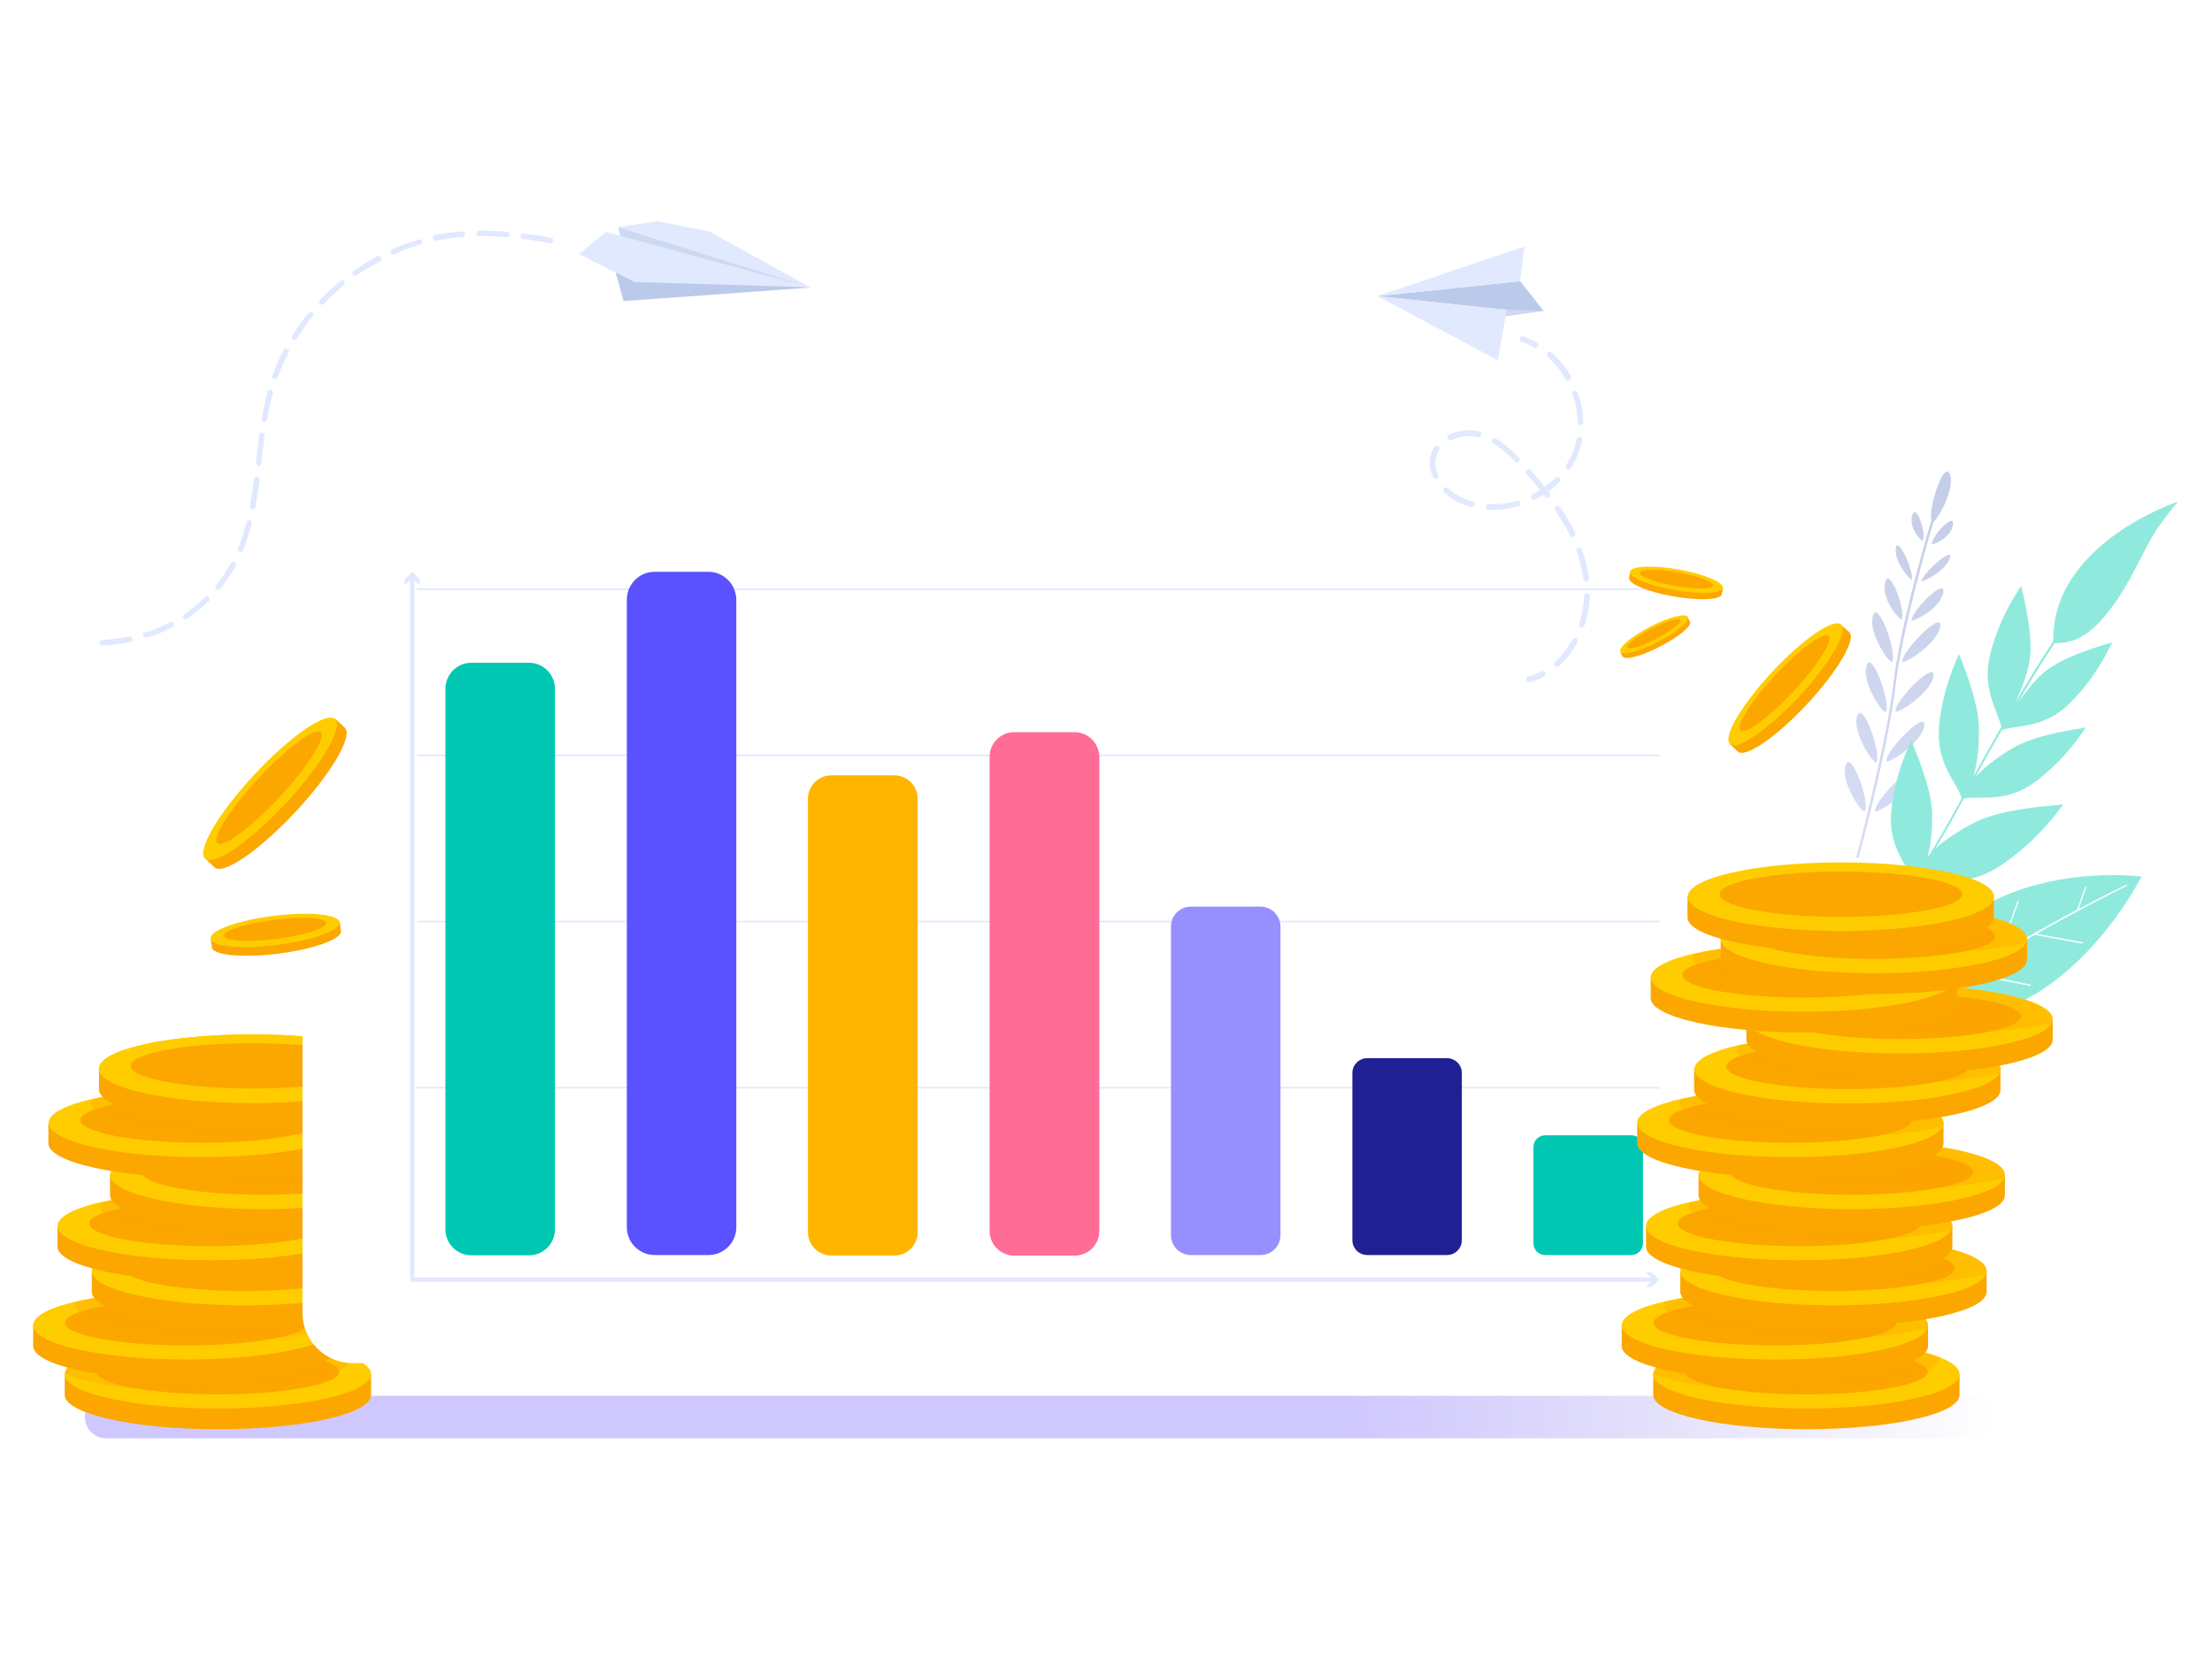 <svg width="800" height="600" viewBox="0 0 800 600" fill="none" xmlns="http://www.w3.org/2000/svg">
<rect width="800" height="600" fill="white"/>
<path opacity="0.3" d="M713.9 520.2H38.4C34.2 520.2 30.7 516.8 30.7 512.5C30.7 508.3 34.1 504.8 38.4 504.8H713.9C718.1 504.8 721.6 508.2 721.6 512.5C721.5 516.8 718.1 520.2 713.9 520.2Z" fill="url(#paint0_linear)"/>
<path d="M134.2 504.5C134.2 511.4 109.4 516.9 78.8 516.9C48.2 516.9 23.4 511.3 23.4 504.5V497H134.2V504.5Z" fill="#FBA700"/>
<path d="M78.8 509.4C109.396 509.4 134.2 503.848 134.2 497C134.2 490.152 109.396 484.6 78.8 484.6C48.203 484.6 23.4 490.152 23.4 497C23.4 503.848 48.203 509.4 78.8 509.4Z" fill="#FFCC00"/>
<path d="M78.8 504.3C103.045 504.3 122.7 500.629 122.7 496.1C122.7 491.571 103.045 487.9 78.8 487.9C54.555 487.9 34.9 491.571 34.9 496.1C34.9 500.629 54.555 504.3 78.8 504.3Z" fill="#FBA700"/>
<path opacity="0.3" d="M23.5 496.9C33 500.7 51.1 503.2 71.8 503.2C102.2 503.2 126.9 497.7 127.2 490.9C117.7 487.1 99.6 484.6 78.9 484.6C48.4 484.6 23.8 490.1 23.5 496.9Z" fill="#FF9E00"/>
<path d="M122.8 486.8C122.8 493.7 98 499.2 67.4 499.2C36.8 499.2 12 493.6 12 486.8V479.3H122.8V486.8Z" fill="#FBA700"/>
<path d="M67.4 491.7C97.997 491.7 122.8 486.148 122.8 479.3C122.8 472.452 97.997 466.9 67.4 466.9C36.803 466.9 12 472.452 12 479.3C12 486.148 36.803 491.7 67.4 491.7Z" fill="#FFCC00"/>
<path d="M67.4 486.6C91.645 486.6 111.3 482.929 111.3 478.4C111.3 473.871 91.645 470.2 67.4 470.2C43.155 470.2 23.5 473.871 23.5 478.4C23.5 482.929 43.155 486.6 67.4 486.6Z" fill="#FBA700"/>
<path opacity="0.3" d="M67.4 466.9C51.8 466.9 37.7 468.3 27.7 470.7C27.5 471.1 27.4 471.5 27.4 471.9C27.4 478.8 52.2 484.3 82.8 484.3C98.4 484.3 112.5 482.9 122.5 480.5C122.7 480.1 122.8 479.7 122.8 479.3C122.8 472.5 98 466.9 67.4 466.9Z" fill="#FF9E00"/>
<path d="M144 467.2C144 474.1 119.2 479.6 88.6 479.6C58 479.6 33.2 474 33.2 467.2V459.7H144V467.2Z" fill="#FBA700"/>
<path d="M88.6 472.1C119.197 472.1 144 466.548 144 459.7C144 452.852 119.197 447.3 88.6 447.3C58.003 447.3 33.2 452.852 33.2 459.7C33.2 466.548 58.003 472.1 88.6 472.1Z" fill="#FFCC00"/>
<path d="M88.6 466.9C112.845 466.9 132.5 463.229 132.5 458.7C132.5 454.171 112.845 450.5 88.6 450.5C64.355 450.5 44.7 454.171 44.7 458.7C44.7 463.229 64.355 466.9 88.6 466.9Z" fill="#FBA700"/>
<path opacity="0.3" d="M88.6 447.2C73 447.2 58.9 448.6 48.9 451C48.7 451.4 48.6 451.8 48.6 452.2C48.6 459.1 73.4 464.6 104 464.6C119.6 464.6 133.7 463.2 143.7 460.8C143.9 460.4 144 460 144 459.6C144 452.7 119.2 447.2 88.6 447.2Z" fill="#FF9E00"/>
<path d="M131.6 450.9C131.6 457.8 106.8 463.3 76.2 463.3C45.6 463.3 20.8 457.7 20.8 450.9V443.4H131.6V450.9Z" fill="#FBA700"/>
<path d="M76.2 455.8C106.797 455.8 131.6 450.248 131.6 443.4C131.6 436.552 106.797 431 76.2 431C45.603 431 20.8 436.552 20.8 443.4C20.8 450.248 45.603 455.8 76.2 455.8Z" fill="#FFCC00"/>
<path d="M76.2 450.7C100.445 450.7 120.1 447.029 120.1 442.5C120.1 437.971 100.445 434.3 76.2 434.3C51.955 434.3 32.3 437.971 32.3 442.5C32.3 447.029 51.955 450.7 76.2 450.7Z" fill="#FBA700"/>
<path opacity="0.3" d="M76.2 431.2C60.6 431.2 46.5 432.6 36.5 435C36.3 435.4 36.2 435.8 36.2 436.2C36.2 443.1 61 448.6 91.6 448.6C107.2 448.6 121.3 447.2 131.3 444.8C131.5 444.4 131.6 444 131.6 443.6C131.6 436.7 106.8 431.2 76.2 431.2Z" fill="#FF9E00"/>
<path d="M150.6 432.3C150.6 439.2 125.8 444.7 95.2 444.7C64.6 444.7 39.8 439.1 39.8 432.3V424.8H150.6V432.3Z" fill="#FBA700"/>
<path d="M95.2 437.3C125.797 437.3 150.6 431.748 150.6 424.9C150.6 418.052 125.797 412.5 95.2 412.5C64.603 412.5 39.8 418.052 39.8 424.9C39.8 431.748 64.603 437.3 95.2 437.3Z" fill="#FFCC00"/>
<path d="M95.2 432.1C119.445 432.1 139.1 428.429 139.1 423.9C139.1 419.371 119.445 415.7 95.2 415.7C70.955 415.7 51.3 419.371 51.3 423.9C51.3 428.429 70.955 432.1 95.2 432.1Z" fill="#FBA700"/>
<path opacity="0.3" d="M95.2 412.5C79.6 412.5 65.5 413.9 55.5 416.3C55.3 416.7 55.2 417.1 55.2 417.5C55.2 424.4 80 429.9 110.6 429.9C126.2 429.9 140.3 428.5 150.3 426.1C150.5 425.7 150.6 425.3 150.6 424.9C150.6 418 125.8 412.5 95.2 412.5Z" fill="#FF9E00"/>
<path d="M128.3 413.5C128.3 420.4 103.5 425.9 72.9 425.9C42.3 425.9 17.5 420.3 17.5 413.5V406H128.3V413.5Z" fill="#FBA700"/>
<path d="M73 418.5C103.597 418.5 128.4 412.948 128.4 406.1C128.4 399.252 103.597 393.7 73 393.7C42.404 393.7 17.6 399.252 17.6 406.1C17.6 412.948 42.404 418.5 73 418.5Z" fill="#FFCC00"/>
<path d="M73 413.3C97.245 413.3 116.9 409.629 116.9 405.1C116.9 400.571 97.245 396.9 73 396.9C48.755 396.9 29.1 400.571 29.1 405.1C29.1 409.629 48.755 413.3 73 413.3Z" fill="#FBA700"/>
<path opacity="0.3" d="M73 393.8C57.4 393.8 43.3 395.2 33.3 397.6C33.1 398 33 398.4 33 398.8C33 405.7 57.8 411.2 88.4 411.2C104 411.2 118.1 409.8 128.1 407.4C128.3 407 128.4 406.6 128.4 406.2C128.3 399.4 103.5 393.8 73 393.8Z" fill="#FF9E00"/>
<path d="M146.6 394C146.6 400.9 121.8 406.4 91.2 406.4C60.6 406.4 35.8 400.8 35.8 394V386.5H146.6V394Z" fill="#FBA700"/>
<path d="M91.2 398.9C121.797 398.9 146.6 393.348 146.6 386.5C146.6 379.652 121.797 374.1 91.2 374.1C60.603 374.1 35.8 379.652 35.8 386.5C35.8 393.348 60.603 398.9 91.2 398.9Z" fill="#FFCC00"/>
<path d="M91.2 398.9C121.797 398.9 146.6 393.348 146.6 386.5C146.6 379.652 121.797 374.1 91.2 374.1C60.603 374.1 35.8 379.652 35.8 386.5C35.8 393.348 60.603 398.9 91.2 398.9Z" fill="#FFCC00"/>
<path d="M91.2 393.7C115.445 393.7 135.1 390.029 135.1 385.5C135.1 380.971 115.445 377.3 91.2 377.3C66.955 377.3 47.3 380.971 47.3 385.5C47.3 390.029 66.955 393.7 91.2 393.7Z" fill="#FBA700"/>
<g filter="url(#filter0_d)">
<path d="M624.6 493H127.6C117.6 493 109.4 484.9 109.4 474.8V190.8C109.4 180.8 117.5 172.6 127.6 172.6H624.6C634.6 172.6 642.8 180.7 642.8 190.8V474.8C642.8 484.9 634.7 493 624.6 493Z" fill="white"/>
</g>
<path d="M151 393.4H600.1" stroke="#E1E9FF" stroke-width="0.588" stroke-miterlimit="10" stroke-linecap="round" stroke-linejoin="round"/>
<path d="M151 333.3H600.1" stroke="#E1E9FF" stroke-width="0.588" stroke-miterlimit="10" stroke-linecap="round" stroke-linejoin="round"/>
<path d="M151 273.2H600.1" stroke="#E1E9FF" stroke-width="0.588" stroke-miterlimit="10" stroke-linecap="round" stroke-linejoin="round"/>
<path d="M151 213.1H600.1" stroke="#E1E9FF" stroke-width="0.588" stroke-miterlimit="10" stroke-linecap="round" stroke-linejoin="round"/>
<path d="M149.1 208.6V462.8H598.3" stroke="#E1E9FF" stroke-width="1.568" stroke-linecap="round" stroke-linejoin="round"/>
<path d="M146.4 211.7L149.1 209.1L151.8 211.7V209.5L149.1 206.8L146.4 209.5V211.7Z" fill="#E1E9FF"/>
<path d="M595.2 465.5L597.8 462.8L595.2 460.2H597.4L600.1 462.8L597.4 465.5H595.2Z" fill="#E1E9FF"/>
<path d="M191.3 239.7H170.5C165.3 239.7 161.1 243.9 161.1 249.1V444.6C161.1 449.8 165.3 454 170.5 454H191.3C196.5 454 200.7 449.8 200.7 444.6V249.1C200.7 243.9 196.5 239.7 191.3 239.7Z" fill="#00C7B1"/>
<path d="M323.4 280.4H300.7C296 280.4 292.2 284.2 292.2 288.9V445.6C292.2 450.3 296 454.1 300.7 454.1H323.4C328.1 454.1 331.9 450.3 331.9 445.6V288.9C331.9 284.2 328.1 280.4 323.4 280.4Z" fill="#FFB500"/>
<path d="M388.7 264.8H366.8C361.9 264.8 357.9 268.8 357.9 273.7V445.2C357.9 450.1 361.9 454.1 366.8 454.1H388.7C393.6 454.1 397.6 450.1 397.6 445.2V273.7C397.5 268.8 393.5 264.8 388.7 264.8Z" fill="#FF6C95"/>
<path d="M455.9 327.9H430.7C426.7 327.9 423.5 331.1 423.5 335.1V446.7C423.5 450.7 426.7 453.9 430.7 453.9H455.9C459.9 453.9 463.1 450.7 463.1 446.7V335.1C463.1 331.2 459.9 327.9 455.9 327.9Z" fill="#9690FF"/>
<path d="M523.3 382.7H494.5C491.5 382.7 489.1 385.1 489.1 388.1V448.5C489.1 451.5 491.5 453.9 494.5 453.9H523.3C526.3 453.9 528.7 451.5 528.7 448.5V388.1C528.7 385.1 526.3 382.7 523.3 382.7Z" fill="#202094"/>
<path d="M256.2 206.8H236.8C231.2 206.8 226.7 211.3 226.7 216.9V443.8C226.7 449.4 231.2 453.9 236.8 453.9H256.2C261.8 453.9 266.3 449.4 266.3 443.8V217C266.3 211.4 261.8 206.8 256.2 206.8Z" fill="#5A52FF"/>
<path d="M590 410.6H558.8C556.5 410.6 554.6 412.5 554.6 414.8V449.7C554.6 452 556.5 453.9 558.8 453.9H590C592.3 453.9 594.2 452 594.2 449.7V414.8C594.3 412.5 592.4 410.6 590 410.6Z" fill="#00C7B1"/>
<path d="M668.8 228.6C671.5 231.1 664.6 242.8 653.5 254.7C642.4 266.6 631.2 274.3 628.5 271.8L625.6 269.1L665.8 226L668.8 228.6Z" fill="#FBA700"/>
<path d="M650.605 251.98C661.717 240.066 668.563 228.392 665.898 225.906C663.232 223.42 652.064 231.063 640.952 242.978C629.841 254.893 622.994 266.567 625.66 269.052C628.325 271.538 639.494 263.895 650.605 251.98Z" fill="#FFCC00"/>
<path d="M648.569 250.11C657.383 240.659 663.087 231.654 661.31 229.997C659.533 228.34 650.947 234.658 642.134 244.109C633.32 253.56 627.615 262.565 629.393 264.222C631.17 265.879 639.755 259.561 648.569 250.11Z" fill="#FBA700"/>
<path d="M622.7 214.9C622.3 217 614.5 217.3 605.3 215.7C596 214.1 588.8 211.1 589.2 209L589.6 206.7L623.2 212.6L622.7 214.9Z" fill="#FBA700"/>
<path d="M623.056 212.626C623.419 210.559 616.218 207.567 606.97 205.943C597.723 204.318 589.933 204.677 589.57 206.744C589.207 208.811 596.409 211.804 605.656 213.428C614.903 215.052 622.693 214.693 623.056 212.626Z" fill="#FFCC00"/>
<path d="M619.647 211.776C619.885 210.416 614.126 208.268 606.783 206.978C599.44 205.689 593.293 205.745 593.054 207.105C592.815 208.465 598.575 210.613 605.918 211.903C613.261 213.193 619.408 213.136 619.647 211.776Z" fill="#FBA700"/>
<path d="M611.2 224.8C612 226.3 607.2 230.3 600.4 233.8C593.7 237.3 587.6 238.9 586.8 237.4L586 235.8L610.3 223.2L611.2 224.8Z" fill="#FBA700"/>
<path d="M599.637 232.167C606.36 228.696 611.174 224.648 610.389 223.127C609.603 221.605 603.516 223.186 596.792 226.658C590.069 230.129 585.255 234.176 586.041 235.698C586.826 237.219 592.914 235.638 599.637 232.167Z" fill="#FFCC00"/>
<path d="M599.038 230.983C604.387 228.221 608.312 225.187 607.806 224.205C607.299 223.224 602.552 224.667 597.202 227.429C591.853 230.191 587.927 233.225 588.434 234.207C588.941 235.188 593.688 233.745 599.038 230.983Z" fill="#FBA700"/>
<path d="M688 239.1C687.9 240.9 700.6 232.9 701.7 226.8C703 220.1 688.2 235 688 239.1Z" fill="url(#paint1_linear)"/>
<path d="M685.5 257.1C685.4 258.9 698.1 250.9 699.2 244.8C700.5 238.1 685.7 252.9 685.5 257.1Z" fill="url(#paint2_linear)"/>
<path d="M682.2 275.1C682.1 276.9 694.8 268.9 695.9 262.8C697.2 256.1 682.4 270.9 682.2 275.1Z" fill="url(#paint3_linear)"/>
<path d="M678.1 293.2C678 295 690.7 287 691.8 280.9C693.1 274.2 678.3 289 678.1 293.2Z" fill="url(#paint4_linear)"/>
<path d="M698.5 188.2C697.3 192.3 696 196.7 694.8 201.1C691.7 212.4 686.3 233.3 684.8 246.9C682.1 270.1 671.4 309.7 671.3 310.1L672.2 310.3C672.3 309.9 683 270.2 685.7 247C687.3 233.6 692.6 212.8 695.6 201.7C696.9 196.9 698.1 192.6 699.3 188.7C701.2 187.3 706.9 176.9 705.3 171.8C703.3 165.7 697.4 183.4 698.5 188.2Z" fill="url(#paint5_linear)"/>
<path d="M691.3 224.4C691.2 225.1 700.9 221 702.7 214.8C704.6 208 691.7 220.2 691.3 224.4Z" fill="url(#paint6_linear)"/>
<path d="M694.9 210.2C694.8 210.7 703.3 207 705.1 202.1C707.2 196.9 695.5 207 694.9 210.2Z" fill="url(#paint7_linear)"/>
<path d="M698.7 196.8C698.7 197.3 705.4 194.7 706.3 190C707.2 184.8 698.7 193.6 698.7 196.8Z" fill="url(#paint8_linear)"/>
<path d="M684.4 239.2C683.7 240.9 675.6 228.9 677.3 222.9C679 216.3 686 235.3 684.4 239.2Z" fill="url(#paint9_linear)"/>
<path d="M682.1 257.3C681.4 259 673.3 247 675 241C676.7 234.4 683.7 253.4 682.1 257.3Z" fill="url(#paint10_linear)"/>
<path d="M678.7 275.5C678 277.2 669.9 265.2 671.6 259.2C673.4 252.6 680.3 271.6 678.7 275.5Z" fill="url(#paint11_linear)"/>
<path d="M674.5 293.3C673.8 295 665.7 283 667.4 277C669.2 270.4 676.2 289.4 674.5 293.3Z" fill="url(#paint12_linear)"/>
<path d="M687.8 224C687.5 224.7 680.5 217.3 681.7 211C682.9 204.1 689.3 220 687.8 224Z" fill="url(#paint13_linear)"/>
<path d="M691.4 209.7C691.3 210.2 685.2 203.7 685.6 198.5C686.1 193 692.3 206.6 691.4 209.7Z" fill="url(#paint14_linear)"/>
<path d="M695.4 195.6C695.2 196.1 690.3 191.2 691.5 186.6C692.9 181.5 696.8 192.7 695.4 195.6Z" fill="url(#paint15_linear)"/>
<path d="M680.6 332.7L681 333.4L676.5 335.7L678.1 337.5C679.4 335.9 684.9 328.8 691.7 318.5C689.8 312.8 682.7 306.1 684 293.2C685.4 279.9 690.3 269.9 691.3 267.8C692.1 270.3 698.6 284.5 698.8 294.2C698.9 301.1 698.2 306.2 697.1 309.9C697.2 309.7 697.4 309.6 697.6 309.4C700.7 304.5 703.8 299.1 706.9 293.4C707.8 291.8 708.7 290.2 709.5 288.6C707.5 282.7 700.1 276 701.3 262.6C702.6 248.9 707.6 238.6 708.5 236.5C709.4 239 715.4 252.9 715.7 262.9C715.9 271 714.9 276.8 713.7 280.9C717.3 274.4 720.6 268.4 723.8 262.9C722.5 256.9 716.6 249.1 719.8 236.5C723.2 223.2 729.7 213.8 731 211.9C731.5 214.6 735.6 229.3 734 239.1C733.3 243.6 731.1 249.3 728.9 254C734.1 245.2 738.6 237.9 742.6 231.9C742 196.5 787.7 181.4 787.7 181.4C787.7 181.4 782.7 187.4 780 191.5C775.5 198.4 771.6 208.1 766.1 216.3C758.5 227.5 752.2 232.8 743.1 232.6C739.9 237.3 735.7 244 729.7 254.2C732.6 250.2 736 245.9 739.3 243.1C746.9 236.8 761.4 233.2 763.9 232.3C762.9 234.4 758.2 244.8 748.5 254.4C739.3 263.5 729.8 262.1 724 264C721.1 269 717.9 274.7 714.4 281.1C717.2 278 721.6 274.2 728.4 270.3C736.9 265.4 751.7 263.7 754.3 263.1C753 265.1 746.9 274.7 736 282.8C725.5 290.6 716.2 287.7 710.2 288.8C709.3 290.4 708.5 292 707.6 293.6C705.1 298.3 702.5 302.7 699.9 306.9C703.2 304 707.8 300.7 714.3 297.4C724.6 292.2 743.1 291.4 746.2 290.9C744.6 293.1 736.9 304.1 723.6 313C710.5 321.8 699.4 317.4 692.3 318.7C684.5 330.4 678.5 337.9 678.4 338.1L678.1 338.5L675.1 335.3L680.6 332.7Z" fill="#8FEADD"/>
<path d="M774.5 317C774.5 317 704 307.9 688.1 366.6C742.6 381.4 774.5 317 774.5 317Z" fill="#8FEADD"/>
<path d="M769.2 319.9L769.4 320.3C769.3 320.3 760.3 324.7 745.9 332.5C743.1 334 739.9 335.8 736.5 337.7L753.3 340.8L753.2 341.3L735.9 338.1C729.1 341.9 721.1 346.5 712.4 351.7L734.5 356.1L734.4 356.6L711.8 352.1C704.5 356.5 696.6 361.4 688.5 366.6L688.2 366.2C691.5 364 694.8 362 698 359.9L704.2 342.7L704.6 342.9L698.5 359.6C707.2 354.1 715.4 349.2 722.9 344.9L729.7 325.8L730.1 326L723.5 344.5C732 339.5 739.5 335.4 745.5 332.1C747.5 331 749.4 330 751.2 329L754.2 320.6L754.6 320.8L751.8 328.7C762.7 323 769.1 319.9 769.2 319.9Z" fill="white"/>
<path d="M708.7 504.5C708.7 511.4 683.9 516.9 653.3 516.9C622.7 516.9 597.9 511.3 597.9 504.5V497H708.7V504.5Z" fill="#FBA700"/>
<path d="M653.3 509.4C683.896 509.4 708.7 503.848 708.7 497C708.7 490.152 683.896 484.6 653.3 484.6C622.703 484.6 597.9 490.152 597.9 497C597.9 503.848 622.703 509.4 653.3 509.4Z" fill="#FFCC00"/>
<path d="M653.3 504.3C677.545 504.3 697.2 500.629 697.2 496.1C697.2 491.571 677.545 487.9 653.3 487.9C629.055 487.9 609.4 491.571 609.4 496.1C609.4 500.629 629.055 504.3 653.3 504.3Z" fill="#FBA700"/>
<path opacity="0.3" d="M598 496.9C607.5 500.7 625.6 503.2 646.3 503.2C676.7 503.2 701.4 497.7 701.7 490.9C692.2 487.1 674.1 484.6 653.4 484.6C623 484.6 598.3 490.1 598 496.9Z" fill="#FF9E00"/>
<path d="M697.3 486.8C697.3 493.7 672.5 499.2 641.9 499.2C611.3 499.2 586.5 493.6 586.5 486.8V479.3H697.3V486.8Z" fill="#FBA700"/>
<path d="M641.9 491.7C672.497 491.7 697.3 486.148 697.3 479.3C697.3 472.452 672.497 466.9 641.9 466.9C611.303 466.9 586.5 472.452 586.5 479.3C586.5 486.148 611.303 491.7 641.9 491.7Z" fill="#FFCC00"/>
<path d="M641.9 486.6C666.145 486.6 685.8 482.929 685.8 478.4C685.8 473.871 666.145 470.2 641.9 470.2C617.655 470.2 598 473.871 598 478.4C598 482.929 617.655 486.6 641.9 486.6Z" fill="#FBA700"/>
<path opacity="0.3" d="M641.9 466.9C626.3 466.9 612.2 468.3 602.2 470.7C602 471.1 601.9 471.5 601.9 471.9C601.9 478.8 626.7 484.3 657.3 484.3C672.9 484.3 687 482.9 697 480.5C697.2 480.1 697.3 479.7 697.3 479.3C697.3 472.5 672.5 466.9 641.9 466.9Z" fill="#FF9E00"/>
<path d="M718.5 467.2C718.5 474.1 693.7 479.6 663.1 479.6C632.5 479.6 607.7 474 607.7 467.2V459.7H718.5V467.2Z" fill="#FBA700"/>
<path d="M663.1 472.1C693.696 472.1 718.5 466.548 718.5 459.7C718.5 452.852 693.696 447.3 663.1 447.3C632.503 447.3 607.7 452.852 607.7 459.7C607.7 466.548 632.503 472.1 663.1 472.1Z" fill="#FFCC00"/>
<path d="M663.1 466.9C687.345 466.9 707 463.229 707 458.7C707 454.171 687.345 450.5 663.1 450.5C638.855 450.5 619.2 454.171 619.2 458.7C619.2 463.229 638.855 466.9 663.1 466.9Z" fill="#FBA700"/>
<path opacity="0.3" d="M663.1 447.2C647.5 447.2 633.4 448.6 623.4 451C623.2 451.4 623.1 451.8 623.1 452.2C623.1 459.1 647.9 464.6 678.5 464.6C694.1 464.6 708.2 463.2 718.2 460.8C718.4 460.4 718.5 460 718.5 459.6C718.5 452.7 693.7 447.2 663.1 447.2Z" fill="#FF9E00"/>
<path d="M706.1 450.9C706.1 457.8 681.3 463.3 650.7 463.3C620.1 463.3 595.3 457.7 595.3 450.9V443.4H706.1V450.9Z" fill="#FBA700"/>
<path d="M650.7 455.8C681.297 455.8 706.1 450.248 706.1 443.4C706.1 436.552 681.297 431 650.7 431C620.103 431 595.3 436.552 595.3 443.4C595.3 450.248 620.103 455.8 650.7 455.8Z" fill="#FFCC00"/>
<path d="M650.7 450.7C674.945 450.7 694.6 447.029 694.6 442.5C694.6 437.971 674.945 434.3 650.7 434.3C626.455 434.3 606.8 437.971 606.8 442.5C606.8 447.029 626.455 450.7 650.7 450.7Z" fill="#FBA700"/>
<path opacity="0.3" d="M650.7 431.2C635.1 431.2 621 432.6 611 435C610.8 435.4 610.7 435.8 610.7 436.2C610.7 443.1 635.5 448.6 666.1 448.6C681.7 448.6 695.8 447.2 705.8 444.8C706 444.4 706.1 444 706.1 443.6C706.1 436.7 681.3 431.2 650.7 431.2Z" fill="#FF9E00"/>
<path d="M725.1 432.3C725.1 439.2 700.3 444.7 669.7 444.7C639.1 444.7 614.3 439.1 614.3 432.3V424.8H725.1V432.3Z" fill="#FBA700"/>
<path d="M669.7 437.3C700.297 437.3 725.1 431.748 725.1 424.9C725.1 418.052 700.297 412.5 669.7 412.5C639.103 412.5 614.3 418.052 614.3 424.9C614.3 431.748 639.103 437.3 669.7 437.3Z" fill="#FFCC00"/>
<path d="M669.7 432.1C693.945 432.1 713.6 428.429 713.6 423.9C713.6 419.371 693.945 415.7 669.7 415.7C645.455 415.7 625.8 419.371 625.8 423.9C625.8 428.429 645.455 432.1 669.7 432.1Z" fill="#FBA700"/>
<path opacity="0.3" d="M669.7 412.5C654.1 412.5 640 413.9 630 416.3C629.8 416.7 629.7 417.1 629.7 417.5C629.7 424.4 654.5 429.9 685.1 429.9C700.7 429.9 714.8 428.5 724.8 426.1C725 425.7 725.1 425.3 725.1 424.9C725.1 418 700.3 412.5 669.7 412.5Z" fill="#FF9E00"/>
<path d="M702.9 413.5C702.9 420.4 678.1 425.9 647.5 425.9C616.9 425.9 592.1 420.3 592.1 413.5V406H702.9V413.5Z" fill="#FBA700"/>
<path d="M647.5 418.5C678.097 418.5 702.9 412.948 702.9 406.1C702.9 399.252 678.097 393.7 647.5 393.7C616.904 393.7 592.1 399.252 592.1 406.1C592.1 412.948 616.904 418.5 647.5 418.5Z" fill="#FFCC00"/>
<path d="M647.5 413.3C671.745 413.3 691.4 409.629 691.4 405.1C691.4 400.571 671.745 396.9 647.5 396.9C623.255 396.9 603.6 400.571 603.6 405.1C603.6 409.629 623.255 413.3 647.5 413.3Z" fill="#FBA700"/>
<path opacity="0.3" d="M647.5 393.8C631.9 393.8 617.8 395.2 607.8 397.6C607.6 398 607.5 398.4 607.5 398.8C607.5 405.7 632.3 411.2 662.9 411.2C678.5 411.2 692.6 409.8 702.6 407.4C702.8 407 702.9 406.6 702.9 406.2C702.9 399.4 678.1 393.8 647.5 393.8Z" fill="#FF9E00"/>
<path d="M723.5 394.2C723.5 401.1 698.7 406.6 668.1 406.6C637.5 406.6 612.7 401 612.7 394.2V386.7H723.5V394.2Z" fill="#FBA700"/>
<path d="M668.2 399.1C698.796 399.1 723.6 393.548 723.6 386.7C723.6 379.852 698.796 374.3 668.2 374.3C637.603 374.3 612.8 379.852 612.8 386.7C612.8 393.548 637.603 399.1 668.2 399.1Z" fill="#FFCC00"/>
<path d="M668.2 393.9C692.445 393.9 712.1 390.229 712.1 385.7C712.1 381.171 692.445 377.5 668.2 377.5C643.955 377.5 624.3 381.171 624.3 385.7C624.3 390.229 643.955 393.9 668.2 393.9Z" fill="#FBA700"/>
<path opacity="0.3" d="M668.2 374.4C652.6 374.4 638.5 375.8 628.5 378.2C628.3 378.6 628.2 379 628.2 379.4C628.2 386.3 653 391.8 683.6 391.8C699.2 391.8 713.3 390.4 723.3 388C723.5 387.6 723.6 387.2 723.6 386.8C723.5 380 698.8 374.4 668.2 374.4Z" fill="#FF9E00"/>
<path d="M742.4 376C742.4 382.9 717.6 388.4 687 388.4C656.4 388.4 631.6 382.8 631.6 376V368.5H742.4V376Z" fill="#FBA700"/>
<path d="M687 381C717.597 381 742.4 375.448 742.4 368.6C742.4 361.752 717.597 356.2 687 356.2C656.404 356.2 631.6 361.752 631.6 368.6C631.6 375.448 656.404 381 687 381Z" fill="#FFCC00"/>
<path d="M687 375.8C711.245 375.8 730.9 372.129 730.9 367.6C730.9 363.071 711.245 359.4 687 359.4C662.755 359.4 643.1 363.071 643.1 367.6C643.1 372.129 662.755 375.8 687 375.8Z" fill="#FBA700"/>
<path opacity="0.3" d="M687 356.3C671.4 356.3 657.3 357.7 647.3 360.1C647.1 360.5 647 360.9 647 361.3C647 368.2 671.8 373.7 702.4 373.7C718 373.7 732.1 372.3 742.1 369.9C742.3 369.5 742.4 369.1 742.4 368.7C742.4 361.9 717.6 356.3 687 356.3Z" fill="#FF9E00"/>
<path d="M707.8 361C707.8 367.9 683 373.4 652.4 373.4C621.8 373.4 597 367.8 597 361V353.5H707.8V361Z" fill="#FBA700"/>
<path d="M652.4 365.9C682.997 365.9 707.8 360.348 707.8 353.5C707.8 346.652 682.997 341.1 652.4 341.1C621.803 341.1 597 346.652 597 353.5C597 360.348 621.803 365.9 652.4 365.9Z" fill="#FFCC00"/>
<path d="M652.4 360.8C676.645 360.8 696.3 357.129 696.3 352.6C696.3 348.071 676.645 344.4 652.4 344.4C628.155 344.4 608.5 348.071 608.5 352.6C608.5 357.129 628.155 360.8 652.4 360.8Z" fill="#FBA700"/>
<path opacity="0.3" d="M652.4 341.3C636.8 341.3 622.7 342.7 612.7 345.1C612.5 345.5 612.4 345.9 612.4 346.3C612.4 353.2 637.2 358.7 667.8 358.7C683.4 358.7 697.5 357.3 707.5 354.9C707.7 354.5 707.8 354.1 707.8 353.7C707.8 346.8 683 341.3 652.4 341.3Z" fill="#FF9E00"/>
<path d="M733.1 347.1C733.1 354 708.3 359.5 677.7 359.5C647.1 359.5 622.3 353.9 622.3 347.1V339.6H733.1V347.1Z" fill="#FBA700"/>
<path d="M677.7 352C708.297 352 733.1 346.448 733.1 339.6C733.1 332.752 708.297 327.2 677.7 327.2C647.103 327.2 622.3 332.752 622.3 339.6C622.3 346.448 647.103 352 677.7 352Z" fill="#FFCC00"/>
<path d="M677.7 346.8C701.945 346.8 721.6 343.129 721.6 338.6C721.6 334.071 701.945 330.4 677.7 330.4C653.455 330.4 633.8 334.071 633.8 338.6C633.8 343.129 653.455 346.8 677.7 346.8Z" fill="#FBA700"/>
<path opacity="0.3" d="M677.7 327.4C662.1 327.4 648 328.8 638 331.2C637.8 331.6 637.7 332 637.7 332.4C637.7 339.3 662.5 344.8 693.1 344.8C708.7 344.8 722.8 343.4 732.8 341C733 340.6 733.1 340.2 733.1 339.8C733.1 332.9 708.3 327.4 677.7 327.4Z" fill="#FF9E00"/>
<path d="M721.1 331.8C721.1 338.7 696.3 344.2 665.7 344.2C635.1 344.2 610.3 338.6 610.3 331.8V324.3H721.1V331.8Z" fill="#FBA700"/>
<path d="M665.8 336.7C696.397 336.7 721.2 331.148 721.2 324.3C721.2 317.452 696.397 311.9 665.8 311.9C635.204 311.9 610.4 317.452 610.4 324.3C610.4 331.148 635.204 336.7 665.8 336.7Z" fill="#FFCC00"/>
<path d="M665.8 331.6C690.045 331.6 709.7 327.929 709.7 323.4C709.7 318.871 690.045 315.2 665.8 315.2C641.555 315.2 621.9 318.871 621.9 323.4C621.9 327.929 641.555 331.6 665.8 331.6Z" fill="#FBA700"/>
<path d="M124.7 263.2C127.8 266.1 119.8 279.8 106.8 293.7C93.8 307.6 80.7 316.6 77.6 313.7L74.2 310.5L121.3 260L124.7 263.2Z" fill="#FBA700"/>
<path d="M103.325 290.555C116.319 276.621 124.333 262.974 121.223 260.074C118.113 257.174 105.057 266.118 92.063 280.052C79.068 293.986 71.055 307.633 74.165 310.534C77.275 313.434 90.33 304.489 103.325 290.555Z" fill="#FFCC00"/>
<path d="M101.019 288.346C111.34 277.279 118.036 266.751 115.977 264.83C113.917 262.909 103.881 270.323 93.56 281.39C83.24 292.456 76.543 302.984 78.603 304.905C80.663 306.826 90.699 299.412 101.019 288.346Z" fill="#FBA700"/>
<path d="M123.3 336.7C123.7 339.6 113.5 343.3 100.6 344.9C87.7 346.5 77 345.5 76.6 342.6L76.2 339.5L122.9 333.6L123.3 336.7Z" fill="#FBA700"/>
<path d="M100.161 341.759C113.037 340.132 123.178 336.46 122.812 333.556C122.445 330.652 111.709 329.616 98.833 331.242C85.957 332.869 75.816 336.541 76.183 339.445C76.55 342.349 87.285 343.385 100.161 341.759Z" fill="#FFCC00"/>
<path d="M99.937 339.566C110.128 338.279 118.193 335.681 117.951 333.763C117.709 331.846 109.251 331.334 99.059 332.622C88.868 333.909 80.803 336.507 81.045 338.424C81.287 340.342 89.745 340.853 99.937 339.566Z" fill="#FBA700"/>
<path d="M549.8 101.7L558.3 112.5L544.9 112.1L498.2 107.1L549.8 101.7Z" fill="#BBCAEA"/>
<path d="M558.3 112.5L536.2 115.5L541 111.7L558.3 112.5Z" fill="#CCD9F2"/>
<path d="M549.8 101.7L551.3 89.2L498.2 107.1L549.8 101.7Z" fill="#E1E9FF"/>
<path d="M498.2 107.1L544.9 112.1L541.7 130.3L498.2 107.1Z" fill="#E1E9FF"/>
<path d="M555.9 125.6C556 125.5 556.1 125.4 556.2 125.3C556.5 124.8 556.3 124.2 555.8 123.9C554.2 123 552.6 122.2 550.9 121.7C550.4 121.5 549.8 121.8 549.6 122.3C549.4 122.8 549.7 123.4 550.2 123.6C551.8 124.1 553.3 124.8 554.8 125.7C555.1 125.9 555.6 125.8 555.9 125.6Z" fill="#E1E9FF"/>
<path d="M562.4 240.8C562 240.4 562.1 239.7 562.5 239.3C564.9 237.1 567 234.4 568.7 231.3C569 230.8 569.6 230.6 570.1 230.9C570.6 231.2 570.8 231.8 570.5 232.3C568.7 235.7 566.5 238.5 563.8 240.9C563.8 240.9 563.8 240.9 563.7 240.9C563.4 241.3 562.8 241.2 562.4 240.8ZM571.8 227C571.3 226.8 571 226.2 571.1 225.7C572.2 222.4 572.8 219 572.9 215.6C572.9 215 573.4 214.6 574 214.6C574.6 214.6 575 215.1 575 215.7C574.8 219.3 574.2 222.9 573 226.3C572.9 226.5 572.8 226.7 572.7 226.8C572.5 227 572.2 227.1 571.8 227ZM573.9 210.3C573.3 210.4 572.8 210 572.7 209.4L572.6 208.9C572.1 205.7 571.3 202.5 570.2 199.4C570 198.9 570.3 198.3 570.8 198.1C571.3 197.9 571.9 198.2 572.1 198.7C573.3 202 574.2 205.4 574.6 208.7L574.7 209.2C574.7 209.6 574.6 209.9 574.3 210.2C574.3 210.2 574.1 210.3 573.9 210.3ZM569.2 194.2C568.7 194.5 568.1 194.2 567.8 193.7C566.4 190.8 564.6 187.8 562.5 184.7C562.2 184.2 562.3 183.6 562.8 183.2C563.3 182.9 563.9 183 564.3 183.5C566.4 186.6 568.2 189.7 569.7 192.7C569.9 193.2 569.8 193.7 569.4 194C569.3 194.1 569.3 194.2 569.2 194.2ZM560.3 179.8C559.8 180.2 559.2 180.1 558.8 179.6C558.6 179.4 558.4 179.1 558.3 178.9C557.3 179.5 556.3 180.1 555.2 180.7C554.7 181 554.1 180.8 553.8 180.2C553.5 179.7 553.7 179.1 554.3 178.8C555.2 178.3 556.1 177.8 557 177.2C555.5 175.4 553.9 173.5 552.1 171.5C551.7 171.1 551.8 170.4 552.2 170C552.6 169.6 553.3 169.7 553.7 170.1C555.5 172.2 557.2 174.1 558.7 176C560.1 175 561.3 173.9 562.5 172.8C562.9 172.4 563.6 172.4 564 172.8C564.4 173.2 564.4 173.9 564 174.3C562.8 175.5 561.4 176.7 560 177.7C560.2 177.9 560.3 178.1 560.5 178.3C560.9 178.8 560.8 179.5 560.3 179.8ZM566.7 169.6C566.2 169.3 566.1 168.6 566.4 168.2C567.6 166.4 568.5 164.5 569.2 162.6C569.6 161.4 570 160.1 570.2 158.8C570.3 158.2 570.9 157.9 571.4 158C572 158.1 572.3 158.7 572.2 159.2C571.9 160.6 571.6 161.9 571.1 163.2C570.4 165.3 569.4 167.3 568.1 169.3C568 169.4 568 169.5 567.9 169.6C567.6 169.8 567.1 169.8 566.7 169.6ZM549.2 183.1C545.6 184.1 542 184.6 538.4 184.4C537.8 184.4 537.4 183.9 537.4 183.3C537.4 182.7 537.9 182.3 538.5 182.3C541.8 182.5 545.2 182.1 548.6 181.1C549.2 180.9 549.7 181.3 549.9 181.8C550 182.2 549.9 182.7 549.5 182.9C549.4 183 549.3 183.1 549.2 183.1ZM571.7 153.7C571.1 153.7 570.6 153.3 570.6 152.7C570.5 149.3 569.9 146 568.7 142.7C568.5 142.2 568.8 141.6 569.3 141.4C569.8 141.2 570.4 141.5 570.6 142C571.9 145.5 572.5 149.1 572.6 152.7C572.6 153 572.5 153.4 572.2 153.5C572.2 153.6 572 153.7 571.7 153.7ZM531.9 183.4C531 183.1 530.1 182.8 529.2 182.5C526.7 181.5 524.3 180 522.3 178.1C521.9 177.7 521.9 177 522.2 176.6C522.6 176.2 523.3 176.2 523.7 176.5C525.5 178.2 527.7 179.6 530 180.5C530.8 180.8 531.6 181.1 532.5 181.3C533.1 181.5 533.4 182 533.2 182.6C533.1 182.8 533 183 532.8 183.1C532.6 183.4 532.2 183.5 531.9 183.4ZM547.9 166.9C545 163.9 542.5 161.8 540 160.4C539.5 160.1 539.3 159.5 539.6 159C539.9 158.5 540.5 158.3 541 158.6C543.7 160.2 546.3 162.4 549.3 165.5C549.7 165.9 549.7 166.6 549.3 167C549.3 167 549.2 167 549.2 167.1C548.9 167.4 548.3 167.3 547.9 166.9ZM567.6 137.5C567.1 137.8 566.5 137.6 566.2 137.1C565.4 135.8 564.5 134.5 563.6 133.2C562.4 131.7 561.2 130.4 559.8 129.1C559.4 128.7 559.3 128.1 559.7 127.6C560.1 127.2 560.7 127.1 561.2 127.5C562.7 128.8 564 130.3 565.3 131.8C566.3 133.1 567.3 134.5 568.1 135.9C568.4 136.4 568.2 136.9 567.8 137.2C567.7 137.4 567.6 137.5 567.6 137.5ZM519.7 173.2C519.2 173.4 518.6 173.2 518.3 172.7C517 169.9 516.7 167 517.5 164.4C517.8 163.4 518.2 162.5 518.8 161.6C519.1 161.1 519.8 161 520.2 161.3C520.7 161.6 520.8 162.3 520.5 162.7C520.1 163.4 519.7 164.1 519.5 164.9C518.8 167.1 519.1 169.4 520.2 171.8C520.4 172.2 520.3 172.8 519.9 173.1C519.8 173.1 519.7 173.2 519.7 173.2ZM534.5 158.1C531.4 157.4 527.8 157.7 524.9 159.1C524.4 159.3 523.8 159.1 523.5 158.6C523.3 158.1 523.5 157.5 524 157.2C527.4 155.6 531.4 155.2 535 156C535.6 156.1 535.9 156.7 535.8 157.3C535.7 157.5 535.6 157.7 535.4 157.9C535.1 158.1 534.8 158.1 534.5 158.1Z" fill="#E1E9FF"/>
<path d="M558.6 244.6C559 244.3 559.1 243.8 558.9 243.3C558.6 242.8 558 242.6 557.5 242.8C556 243.6 554.5 244.2 552.8 244.6C552.2 244.7 551.9 245.3 552 245.9C552.1 246.5 552.7 246.8 553.3 246.7C555.1 246.2 556.8 245.6 558.4 244.8C558.5 244.7 558.5 244.7 558.6 244.6Z" fill="#E1E9FF"/>
<path d="M293.2 104L256.5 83.7L237.8 80L223.6 82.1L293.2 104Z" fill="#E1E9FF"/>
<path d="M293.2 104L224.5 86.3L223.6 82.1" fill="#CCD9F2"/>
<path d="M222.6 98.1V98.3L225.5 108.9L293.1 104L222.6 98.1Z" fill="#BBCAEA"/>
<path d="M209.4 91.9L219.2 83.9L292.8 103.9L229.5 102L209.4 91.9Z" fill="#E1E9FF"/>
<path d="M54.9 228C57.1 227.2 59.4 226.2 61.5 225.1C62 224.8 62.6 225 62.8 225.5C63.1 226 62.9 226.6 62.4 226.8C60.2 228 57.9 229 55.5 229.8C54.7 230.1 53.8 230.4 53 230.6C52.7 230.7 52.4 230.6 52.1 230.4C51.9 230.3 51.8 230.1 51.7 229.9C51.5 229.4 51.8 228.8 52.4 228.7C53.2 228.6 54 228.3 54.9 228Z" fill="#E1E9FF"/>
<path d="M189.4 84.4C192.5 84.8 195.8 85.3 199.3 86C199.8 86.1 200.2 86.6 200.1 87.2C200 87.7 199.5 88.1 198.9 88C195.4 87.3 192.2 86.8 189.1 86.4C188.9 86.4 188.8 86.3 188.6 86.2C188.3 86 188.2 85.6 188.2 85.3C188.3 84.8 188.8 84.4 189.4 84.4Z" fill="#E1E9FF"/>
<path d="M172.7 85.2C172.5 85 172.3 84.7 172.3 84.4C172.3 83.8 172.7 83.4 173.3 83.4C176.5 83.4 179.9 83.5 183.4 83.8C183.9 83.8 184.4 84.3 184.3 84.9C184.3 85.4 183.8 85.9 183.2 85.8C179.8 85.5 176.5 85.4 173.3 85.4C173.1 85.4 172.9 85.3 172.7 85.2Z" fill="#E1E9FF"/>
<path d="M74.1 216C74.5 215.6 75.1 215.6 75.5 216C75.9 216.4 75.9 217 75.5 217.4C73.1 219.8 70.4 221.9 67.6 223.8C67.2 224 66.8 224 66.5 223.8C66.4 223.7 66.3 223.7 66.3 223.6C66 223.1 66.1 222.5 66.6 222.2C69.2 220.3 71.8 218.3 74.1 216Z" fill="#E1E9FF"/>
<path d="M78.2 213.1C77.8 212.7 77.7 212.1 78.1 211.7C78.7 211 79.2 210.3 79.7 209.6C81.1 207.7 82.4 205.7 83.5 203.6C83.8 203.1 84.4 202.9 84.9 203.2C85.4 203.5 85.6 204.1 85.3 204.6C84.1 206.7 82.8 208.8 81.3 210.8C80.8 211.5 80.2 212.3 79.6 213C79.3 213.3 78.7 213.4 78.2 213.1C78.3 213.1 78.3 213.1 78.2 213.1Z" fill="#E1E9FF"/>
<path d="M86.6 199.5C86.5 199.5 86.5 199.4 86.4 199.4C86 199.1 85.9 198.6 86.1 198.2C87.3 195.3 88.3 192.3 89.1 188.9C89.2 188.4 89.8 188 90.3 188.2C90.8 188.3 91.2 188.9 91 189.4C90.1 192.9 89.1 196 87.9 199C87.7 199.5 87.2 199.8 86.6 199.5Z" fill="#E1E9FF"/>
<path d="M113.1 114.4C112.3 115.4 111.5 116.4 110.7 117.5C109.5 119.1 108.4 120.7 107.4 122.4C107.1 122.9 106.5 123 106 122.7C106 122.7 106 122.7 105.9 122.7C105.5 122.4 105.4 121.8 105.7 121.4C106.8 119.7 107.9 118 109.1 116.4C109.9 115.3 110.7 114.3 111.6 113.2C111.9 112.8 112.5 112.7 113 113.1C113.4 113.3 113.5 113.9 113.1 114.4Z" fill="#E1E9FF"/>
<path d="M104.4 127.5C102.9 130.4 101.5 133.5 100.4 136.5C100.2 137 99.6 137.3 99.1 137.1C99 137.1 98.9 137 98.8 137C98.5 136.7 98.3 136.3 98.5 135.9C99.6 132.8 101 129.6 102.6 126.6C102.9 126.1 103.5 125.9 103.9 126.2C104.5 126.4 104.7 127 104.4 127.5Z" fill="#E1E9FF"/>
<path d="M124.3 103.2C121.8 105.3 119.3 107.5 117.1 109.9C116.7 110.3 116.2 110.3 115.8 110L115.7 109.9C115.3 109.5 115.3 108.9 115.7 108.5C118 106.1 120.5 103.8 123.1 101.6C123.5 101.3 124.2 101.3 124.5 101.7C124.8 102.3 124.7 102.9 124.3 103.2Z" fill="#E1E9FF"/>
<path d="M142.7 91.9C142.4 92.1 142 92 141.7 91.8C141.6 91.7 141.5 91.6 141.4 91.4C141.2 90.9 141.4 90.3 141.9 90.1C145 88.7 148.2 87.6 151.4 86.6C151.9 86.4 152.5 86.7 152.6 87.3C152.8 87.8 152.5 88.4 151.9 88.5C148.8 89.4 145.7 90.5 142.7 91.9Z" fill="#E1E9FF"/>
<path d="M93.5 168.5C93.3 168.5 93.2 168.4 93 168.3C92.7 168.1 92.6 167.8 92.6 167.4L92.7 166.1C93 163.2 93.4 160.3 93.7 157.4C93.8 156.9 94.3 156.5 94.8 156.5C95.3 156.6 95.7 157.1 95.7 157.6C95.3 160.5 95 163.4 94.7 166.2L94.6 167.5C94.5 168.1 94 168.5 93.5 168.5Z" fill="#E1E9FF"/>
<path d="M129 99.6C128.6 99.9 128.2 99.8 127.8 99.6C127.7 99.5 127.6 99.5 127.6 99.4C127.3 99 127.4 98.3 127.8 98C130.6 96.1 133.4 94.3 136.4 92.7C136.9 92.4 137.5 92.6 137.8 93.1C138.1 93.6 137.9 94.2 137.4 94.5C134.5 96 131.7 97.7 129 99.6Z" fill="#E1E9FF"/>
<path d="M93 172.4C93.6 172.5 93.9 173 93.9 173.5C93.4 177.4 92.9 180.5 92.4 183.4C92.3 183.9 91.8 184.3 91.2 184.2C91 184.2 90.9 184.1 90.8 184C90.5 183.8 90.3 183.4 90.4 183C90.9 180.2 91.4 177 91.9 173.2C92 172.7 92.5 172.4 93 172.4Z" fill="#E1E9FF"/>
<path d="M46.7 230.2C47.2 230.1 47.8 230.4 47.9 231C48 231.5 47.7 232.1 47.1 232.2C44 232.8 40.7 233.2 37.1 233.5C36.9 233.5 36.6 233.4 36.4 233.3C36.2 233.1 36 232.9 36 232.6C36 232 36.4 231.6 36.9 231.5C40.5 231.2 43.7 230.8 46.7 230.2Z" fill="#E1E9FF"/>
<path d="M98 140.9C98.5 141 98.8 141.6 98.7 142.1C97.9 145 97.2 148.2 96.6 151.8C96.5 152.3 96 152.7 95.5 152.6C95.3 152.6 95.2 152.5 95.1 152.4C94.8 152.2 94.6 151.8 94.7 151.4C95.3 147.8 96 144.5 96.8 141.5C96.9 141.1 97.5 140.8 98 140.9Z" fill="#E1E9FF"/>
<path d="M163.7 84C164.9 83.9 166 83.7 167.2 83.7C167.7 83.7 168.2 84.1 168.3 84.6C168.3 85.1 167.9 85.6 167.4 85.7C166.3 85.8 165.1 85.9 164 86C161.9 86.3 159.8 86.6 157.7 87C157.4 87.1 157.1 87 156.9 86.8C156.7 86.7 156.6 86.5 156.5 86.2C156.4 85.7 156.7 85.1 157.3 85C159.4 84.6 161.6 84.2 163.7 84Z" fill="#E1E9FF"/>
<defs>
<filter id="filter0_d" x="85.4" y="148.6" width="581.4" height="368.4" filterUnits="userSpaceOnUse" color-interpolation-filters="sRGB">
<feFlood flood-opacity="0" result="BackgroundImageFix"/>
<feColorMatrix in="SourceAlpha" type="matrix" values="0 0 0 0 0 0 0 0 0 0 0 0 0 0 0 0 0 0 127 0"/>
<feOffset/>
<feGaussianBlur stdDeviation="12"/>
<feColorMatrix type="matrix" values="0 0 0 0 0.678 0 0 0 0 0.674 0 0 0 0 0.746 0 0 0 0.4 0"/>
<feBlend mode="normal" in2="BackgroundImageFix" result="effect1_dropShadow"/>
<feBlend mode="normal" in="SourceGraphic" in2="effect1_dropShadow" result="shape"/>
</filter>
<linearGradient id="paint0_linear" x1="30.722" y1="512.579" x2="721.525" y2="512.579" gradientUnits="userSpaceOnUse">
<stop offset="0.666" stop-color="#6249FF"/>
<stop offset="1" stop-color="#483DCC" stop-opacity="0"/>
</linearGradient>
<linearGradient id="paint1_linear" x1="737.647" y1="136.802" x2="620.505" y2="403.244" gradientUnits="userSpaceOnUse">
<stop stop-color="#BFC8E2"/>
<stop offset="1" stop-color="#E3EAFF"/>
</linearGradient>
<linearGradient id="paint2_linear" x1="742.183" y1="138.797" x2="625.042" y2="405.239" gradientUnits="userSpaceOnUse">
<stop stop-color="#BFC8E2"/>
<stop offset="1" stop-color="#E3EAFF"/>
</linearGradient>
<linearGradient id="paint3_linear" x1="746.054" y1="140.499" x2="628.912" y2="406.94" gradientUnits="userSpaceOnUse">
<stop stop-color="#BFC8E2"/>
<stop offset="1" stop-color="#E3EAFF"/>
</linearGradient>
<linearGradient id="paint4_linear" x1="749.259" y1="141.907" x2="632.117" y2="408.349" gradientUnits="userSpaceOnUse">
<stop stop-color="#BFC8E2"/>
<stop offset="1" stop-color="#E3EAFF"/>
</linearGradient>
<linearGradient id="paint5_linear" x1="734.316" y1="135.338" x2="617.175" y2="401.78" gradientUnits="userSpaceOnUse">
<stop stop-color="#BFC8E2"/>
<stop offset="1" stop-color="#E3EAFF"/>
</linearGradient>
<linearGradient id="paint6_linear" x1="734.469" y1="135.405" x2="617.327" y2="401.847" gradientUnits="userSpaceOnUse">
<stop stop-color="#BFC8E2"/>
<stop offset="1" stop-color="#E3EAFF"/>
</linearGradient>
<linearGradient id="paint7_linear" x1="732.065" y1="134.348" x2="614.923" y2="400.789" gradientUnits="userSpaceOnUse">
<stop stop-color="#BFC8E2"/>
<stop offset="1" stop-color="#E3EAFF"/>
</linearGradient>
<linearGradient id="paint8_linear" x1="729.377" y1="133.166" x2="612.234" y2="399.608" gradientUnits="userSpaceOnUse">
<stop stop-color="#BFC8E2"/>
<stop offset="1" stop-color="#E3EAFF"/>
</linearGradient>
<linearGradient id="paint9_linear" x1="725.159" y1="131.312" x2="608.017" y2="397.754" gradientUnits="userSpaceOnUse">
<stop stop-color="#BFC8E2"/>
<stop offset="1" stop-color="#E3EAFF"/>
</linearGradient>
<linearGradient id="paint10_linear" x1="729.89" y1="133.392" x2="612.749" y2="399.834" gradientUnits="userSpaceOnUse">
<stop stop-color="#BFC8E2"/>
<stop offset="1" stop-color="#E3EAFF"/>
</linearGradient>
<linearGradient id="paint11_linear" x1="733.766" y1="135.096" x2="616.626" y2="401.538" gradientUnits="userSpaceOnUse">
<stop stop-color="#BFC8E2"/>
<stop offset="1" stop-color="#E3EAFF"/>
</linearGradient>
<linearGradient id="paint12_linear" x1="736.83" y1="136.443" x2="619.687" y2="402.885" gradientUnits="userSpaceOnUse">
<stop stop-color="#BFC8E2"/>
<stop offset="1" stop-color="#E3EAFF"/>
</linearGradient>
<linearGradient id="paint13_linear" x1="723.369" y1="130.525" x2="606.227" y2="396.967" gradientUnits="userSpaceOnUse">
<stop stop-color="#BFC8E2"/>
<stop offset="1" stop-color="#E3EAFF"/>
</linearGradient>
<linearGradient id="paint14_linear" x1="721.655" y1="129.771" x2="604.514" y2="396.214" gradientUnits="userSpaceOnUse">
<stop stop-color="#BFC8E2"/>
<stop offset="1" stop-color="#E3EAFF"/>
</linearGradient>
<linearGradient id="paint15_linear" x1="721.034" y1="129.498" x2="603.892" y2="395.94" gradientUnits="userSpaceOnUse">
<stop stop-color="#BFC8E2"/>
<stop offset="1" stop-color="#E3EAFF"/>
</linearGradient>
</defs>
</svg>
